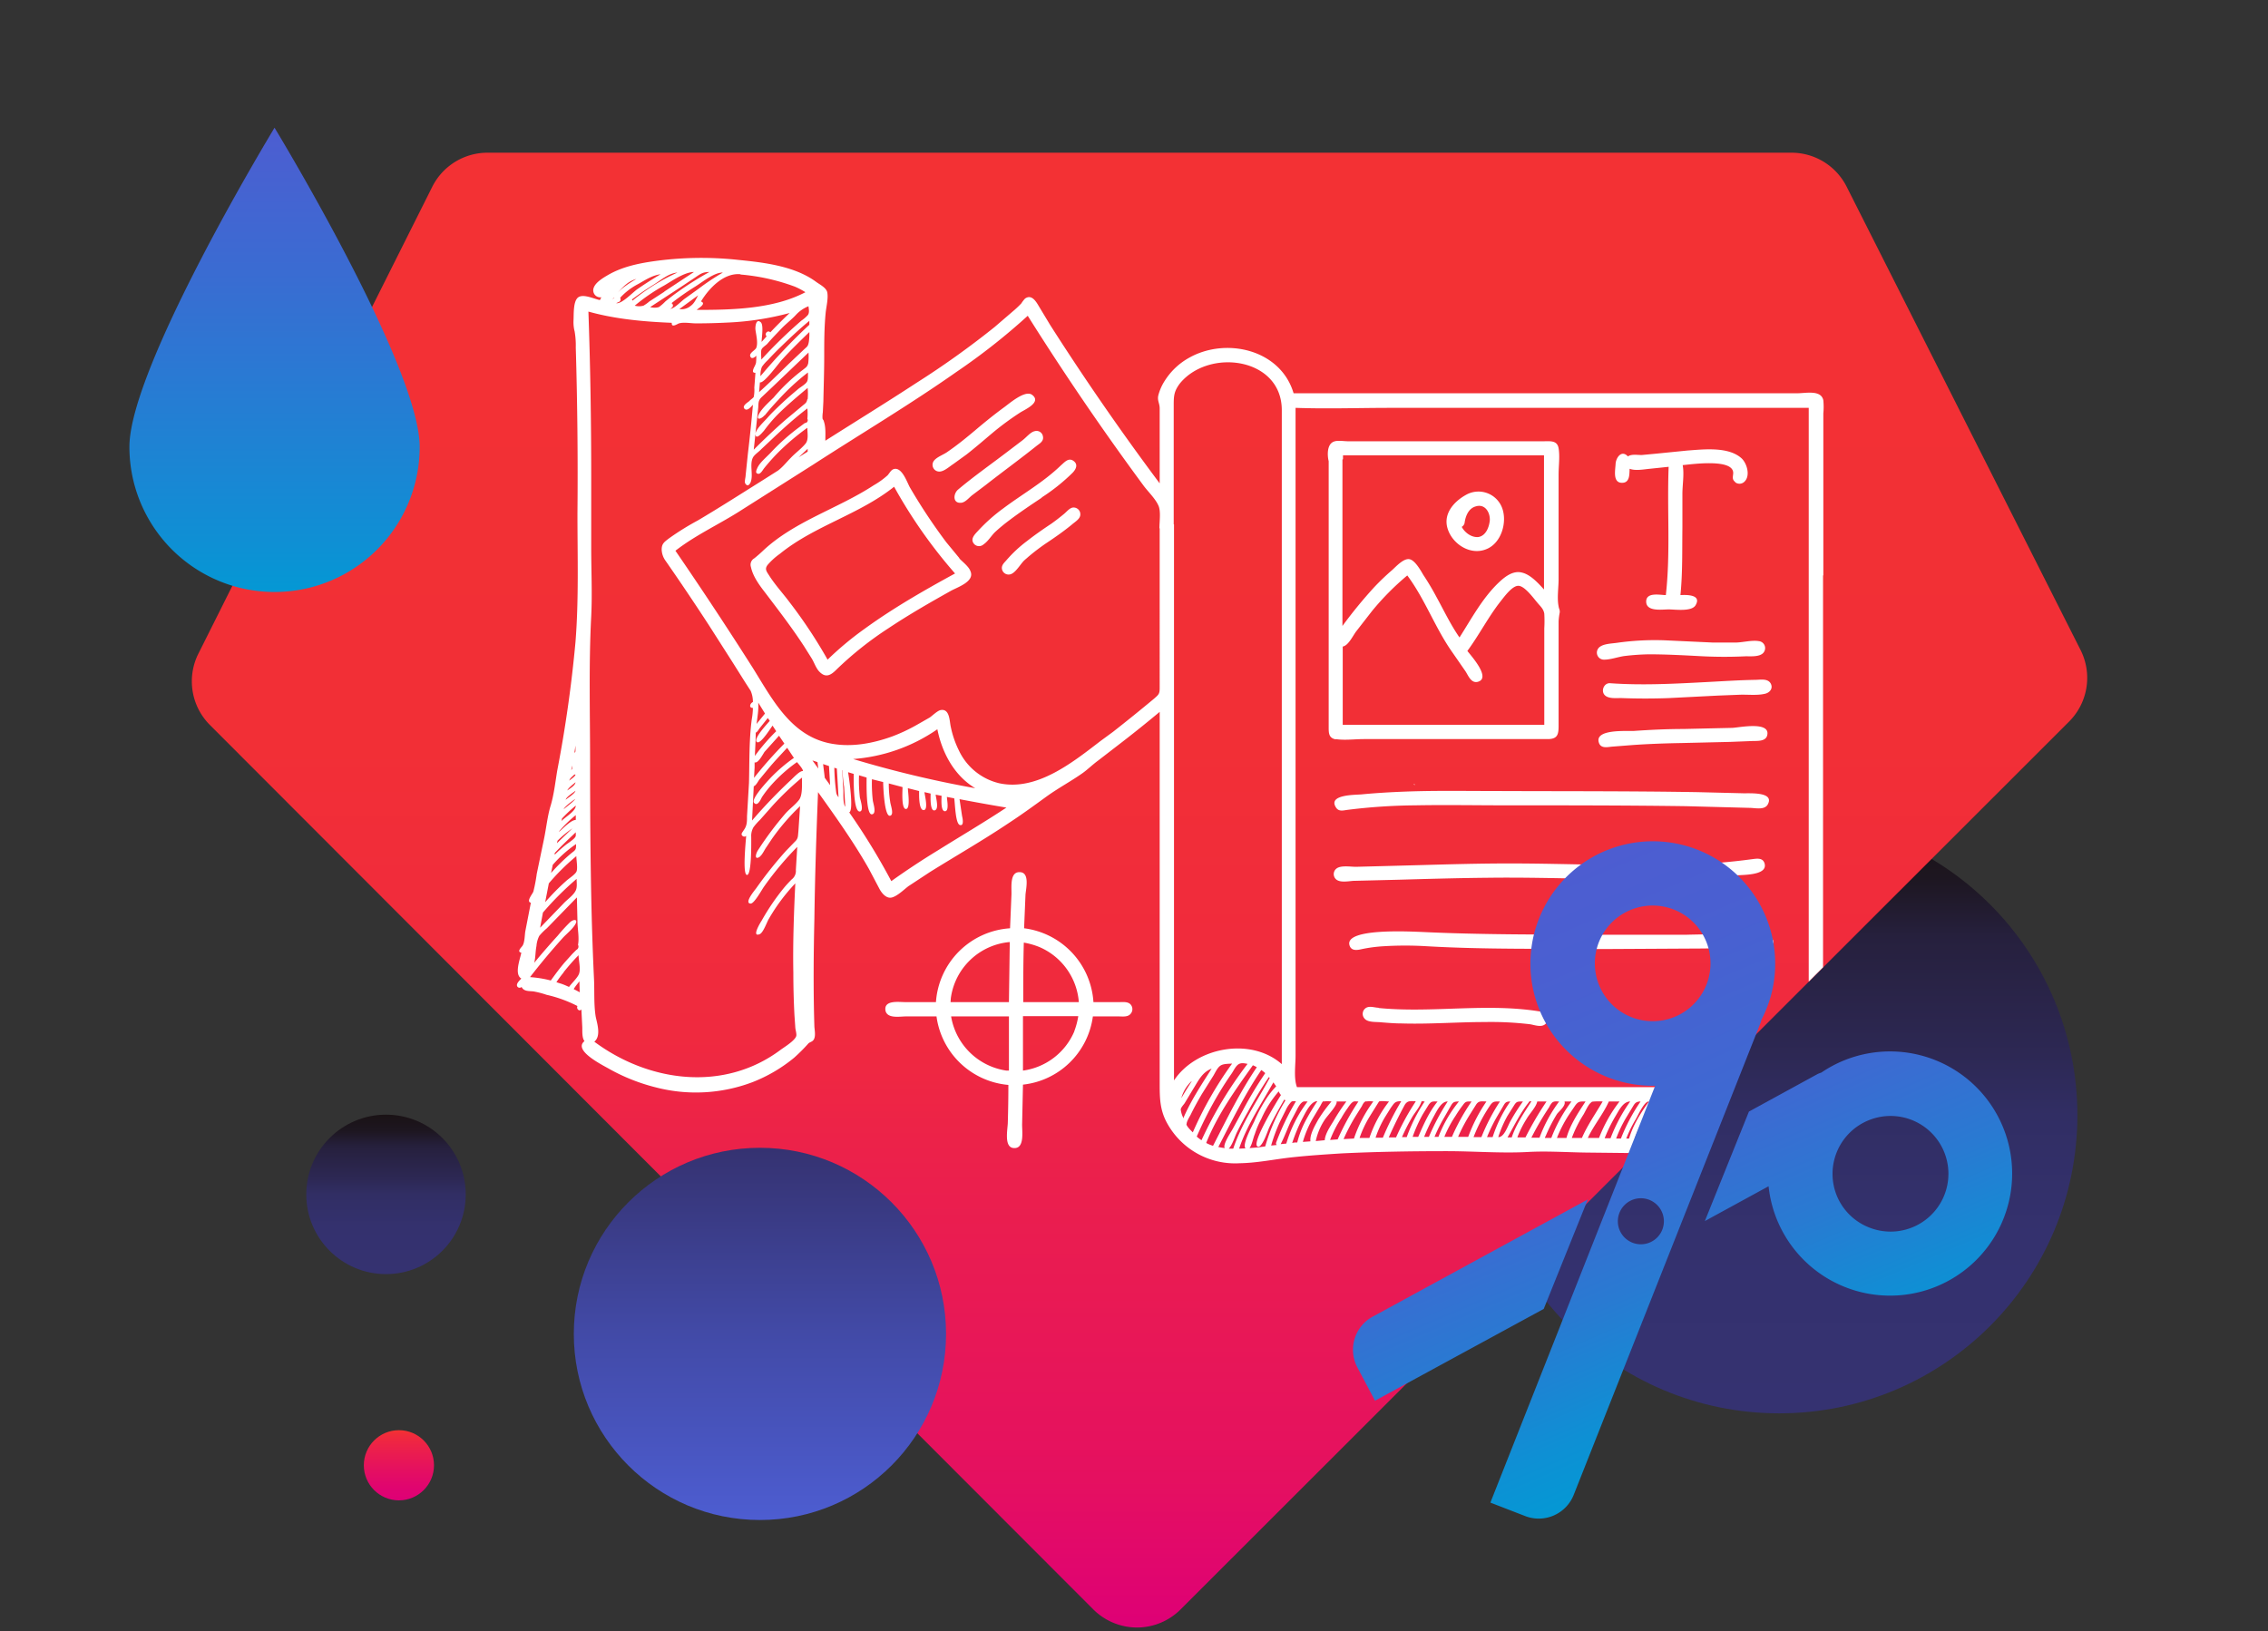 <svg xmlns="http://www.w3.org/2000/svg" xmlns:xlink="http://www.w3.org/1999/xlink" viewBox="0 0 807.9 581.1">
  <rect x="0" y="0" width="807.9" height="581.1" fill="#333333" stroke="none"/>
  <defs>
    <linearGradient id="Neues_Verlaufsfeld_3" x1="633.8" x2="633.8" y1="503.5" y2="291.1" gradientUnits="userSpaceOnUse">
      <stop offset="0" stop-color="#353271"/>
      <stop offset=".3" stop-color="#34316e"/>
      <stop offset=".5" stop-color="#312e64"/>
      <stop offset=".6" stop-color="#2d2854"/>
      <stop offset=".8" stop-color="#26203d"/>
      <stop offset=".9" stop-color="#1d1620"/>
      <stop offset="1" stop-color="#1a1215"/>
    </linearGradient>
    <linearGradient id="Unbenannter_Verlauf_70" x1="405.9" x2="405.9" y1="579.7" y2="54.4" gradientUnits="userSpaceOnUse">
      <stop offset="0" stop-color="#de0076"/>
      <stop offset=".1" stop-color="#e51060"/>
      <stop offset=".3" stop-color="#eb1f4d"/>
      <stop offset=".4" stop-color="#f0293f"/>
      <stop offset=".6" stop-color="#f22f36"/>
      <stop offset="1" stop-color="#f33134"/>
    </linearGradient>
    <linearGradient id="Unbenannter_Verlauf_19" x1="97.8" x2="97.8" y1="210.8" y2="45.5" gradientUnits="userSpaceOnUse">
      <stop offset="0" stop-color="#0498d4"/>
      <stop offset=".1" stop-color="#0e90d4"/>
      <stop offset=".7" stop-color="#3b6bd2"/>
      <stop offset="1" stop-color="#4d5dd1"/>
    </linearGradient>
    <linearGradient id="Unbenannter_Verlauf_48" x1="142.1" x2="142.1" y1="534.5" y2="509.5" gradientUnits="userSpaceOnUse">
      <stop offset="0" stop-color="#de0076"/>
      <stop offset=".2" stop-color="#e0056f"/>
      <stop offset=".5" stop-color="#e6135c"/>
      <stop offset=".9" stop-color="#f0293e"/>
      <stop offset="1" stop-color="#f43232"/>
    </linearGradient>
    <linearGradient id="Unbenannter_Verlauf_47" x1="270.7" x2="270.7" y1="541.5" y2="408.9" gradientUnits="userSpaceOnUse">
      <stop offset="0" stop-color="#4d5dd1"/>
      <stop offset=".5" stop-color="#424aa7"/>
      <stop offset="1" stop-color="#353271"/>
    </linearGradient>
    <linearGradient id="Neues_Verlaufsfeld_3-2" x1="137.5" x2="137.5" y1="453.9" y2="397.1" xlink:href="#Neues_Verlaufsfeld_3"/>
    <linearGradient id="Unbenannter_Verlauf_72" x1="460.4" x2="671.1" y1="269.3" y2="269.3" gradientTransform="translate(559.71 1038.06) rotate(-113.17)" gradientUnits="userSpaceOnUse">
      <stop offset="0" stop-color="#0498d4"/>
      <stop offset=".1" stop-color="#0e90d4"/>
      <stop offset=".3" stop-color="#297ad2"/>
      <stop offset=".5" stop-color="#3d6ad2"/>
      <stop offset=".8" stop-color="#4960d1"/>
      <stop offset="1" stop-color="#4d5dd1"/>
    </linearGradient>
    <style>
      .cls-8{fill:#fff}
    </style>
  </defs>
  <g id="Ebene_2" data-name="Ebene 2">
    <g id="CORPORATE">
      <circle cx="633.8" cy="397.3" r="106.2" fill="url(#Neues_Verlaufsfeld_3)"/>
      <path fill="url(#Unbenannter_Verlauf_70)" d="M741.1 231.5l-83.3-165a22 22 0 00-19.7-12.1H173.7A22 22 0 00154 66.5L70.7 232.8a22 22 0 004.1 25.5l314.6 315a22.1 22.1 0 0015.6 6.5 22 22 0 0015.6-6.5L737 257.1a22 22 0 004.1-25.6z"/>
      <path fill="url(#Unbenannter_Verlauf_19)" d="M46.1 159.2a51.7 51.7 0 00103.4 0c0-28.6-51.7-113.7-51.7-113.7s-51.7 85.1-51.7 113.7z"/>
      <path fill="none" d="M0 0h807.9v581.1H0z"/>
      <circle cx="142.1" cy="522" r="12.5" fill="url(#Unbenannter_Verlauf_48)"/>
      <circle cx="270.7" cy="475.2" r="66.3" fill="url(#Unbenannter_Verlauf_47)"/>
      <circle cx="137.5" cy="425.5" r="28.4" fill="url(#Neues_Verlaufsfeld_3-2)"/>
      <path d="M630.7 243.4c-1.1-1.8-3.8-1.2-5.5-1.2-5.9.1-11.7.5-17.6.8-11.4.6-22.7 1.2-34 .4-2-.2-3.2 2.2-2.3 3.8 1.2 2 4.7 1.4 6.6 1.5 5.4.2 11 .2 16.4 0l17.7-.9 7.7-.3c2.7-.1 6.1.3 8.8-.3 1.8-.3 3.3-1.9 2.2-3.8zM569.2 231.2a2.5 2.5 0 002.2 3.8c2.4 0 5-1 7.3-1.3a84 84 0 018.7-.6c5.8 0 11.5.3 17.3.6a159.4 159.4 0 0017.2.1c1.9 0 5.4.3 6.5-1.6a2.5 2.5 0 00-1.9-3.8c-2.4-.4-5.4.4-7.9.5H610l-17.2-.8a96.2 96.2 0 00-16.8.9c-2 .3-5.7.3-6.8 2.2zM618.1 171.8a2.5 2.5 0 003.3-.2c2.2-2.1.9-6.5-1-8.3-4.7-4.3-13.6-3.2-19.3-2.8l-11 1.1-5.3.5c-1.5 0-3.7-.4-4.9.5-2.3-2.5-4.3.5-4.4 2.7s-1.1 6.7 2.3 6.7c2.8 0 2.6-3 2.7-5 2.1.8 5 .2 7.2 0l6.7-.7c-.6 15.2.7 30.6-1 45.7-2 0-7.1-1.2-7 2.4s5.7 2.7 8 2.7 8.2.9 9.6-1.5c2.3-3.9-3.5-3.7-5.4-3.6.8-8 .6-16 .7-24V176c0-3.3.7-7.1.1-10.3 3.2-.3 17.8-2.4 18 2.7 0 1.3-.6 2.3.7 3.3zM398.8 357h-9.3a28.3 28.3 0 00-24.7-26.3l.5-12c.2-2.3 1.6-8.1-2.2-8-3.5 0-2.7 5.6-2.8 8l-.5 12a28.3 28.3 0 00-26.4 26.3h-11c-2.2 0-7.5-.8-7 2.9.5 3.1 5.1 2.2 7.2 2.2h11a28.3 28.3 0 0025.6 24.4q0 6.7-.2 13.3c0 2.4-1.6 9.3 2.4 9.2 3.7 0 2.6-6.3 2.7-8.7l.3-13.9a28.2 28.2 0 0024.9-24.3h9.2c1.5 0 3.3.3 4.3-1a2.5 2.5 0 00-.2-3.4c-1-.9-2.5-.7-3.8-.7zm-39.5 24.4h-.8a23.4 23.4 0 01-19.7-19.3h20.6v19.3zm.1-24.4h-20.8l.1-1.4a23.2 23.2 0 0121-20l-.3 21.4zm23.3 10.4a23.3 23.3 0 01-18.3 14V362h19.7a26.3 26.3 0 01-1.4 5.3zM364.5 357c0-7 0-14.1.2-21.2a26.8 26.8 0 015.6 1.6 23.3 23.3 0 0114 19.6zM476.1 313.4c1.5 1.1 4.4.5 6 .4l16.2-.4c10.6-.3 21.2-.6 31.9-.7 24-.3 47.9 1.2 71.8.2 5.3-.2 10.5-.5 15.7-1 2.4-.3 12 .2 10.9-4.2-.6-2.3-2.9-1.8-4.6-1.6a219.2 219.2 0 01-23.6 1.9c-21 .7-41.9-.4-62.8-.4-10.6 0-21.3.3-31.9.6l-15.1.4-7.6.2c-1.9 0-5.3-.6-6.9.6a2.5 2.5 0 000 4zM503.6 279.3a2.1 2.1 0 01.3.5 3 3 0 010-.5zM500.7 282c-5.3.2-10.5.5-15.7 1-2.1.2-11.9 0-9.2 4.5 1 1.8 2.7 1.2 4.3 1a206.3 206.3 0 0124.1-1.6c10.6-.2 21.3 0 31.9 0 21.5 0 43 0 64.5.3l15.1.4 7.5.2c2 0 5.3.9 6.5-1.2 2.6-4.7-6.9-3.9-8.9-4l-16.1-.4c-24-.4-48-.3-72-.4-10.7 0-21.4-.2-32 .2zM617.1 259.3l-17.5.4c-5.8 0-11.8.3-17.7.7-2.6.1-13.7-.7-12.4 4 .6 2.3 2.9 1.8 4.6 1.6l7.7-.6c5.8-.4 11.7-.6 17.5-.7l17-.4 7.6-.3c1.8-.1 5 .3 5.6-2 1.3-5.2-10-2.8-12.4-2.7zM491 359c-1.2 0-3-.7-4.3 0a2.5 2.5 0 00-.5 4c1.2 1.3 4.2 1 5.8 1.2 2.5.2 4.9.4 7.3.4 9.9.3 19.7-.5 29.6-.5a117.4 117.4 0 0116.2.8c1.7.3 4 1.2 5.4-.1s.8-4-1-4.3c-19.4-3.4-39 .5-58.4-1.4zM371.1 177.2a68.4 68.4 0 0010.9-8.7c1.2-1.2 2.2-3 .4-4.3s-3.2.5-4.5 1.6c-6.2 6-13.7 10.2-20.5 15.3a61.4 61.4 0 00-9 8c-1.2 1.3-3 3-1.3 4.8a2.4 2.4 0 003.3 0c1.5-1 2.7-3 4-4.3a62.8 62.8 0 015.2-4.3c3.7-2.8 7.6-5.4 11.5-8zM334.6 168c1.7 0 3.6-1.8 5-2.7l4.7-3.4c3.2-2.5 6.3-5.2 9.4-7.8a101.3 101.3 0 019.5-7c1.6-1.1 8-3.7 4.5-6.4-2.5-2-8.3 3.2-10.3 4.6-3.4 2.5-6.6 5.1-9.8 7.8s-6.5 5.4-10 7.8c-1.3 1-3.7 1.8-4.8 3.1a2.4 2.4 0 001.8 4zM369.3 158.8c1.2-.9 2.6-1.7 2.2-3.4a2.3 2.3 0 00-2.9-1.8c-1.5.3-3 2.2-4.3 3.2l-5 3.8c-6 4.6-12.3 9-18 13.8-1.8 1.5-2 5.1 1.2 4.7 1.4-.2 2.6-1.7 3.7-2.6l4.9-3.7c6-4.7 12.2-9.2 18.2-14zM341.8 198.9l-4.7-5.7a200.1 200.1 0 01-13-19.6c-1-1.8-2.8-7.3-5.7-6.5-1 .3-1.5 1.4-2.2 2.2a28.4 28.4 0 01-5 3.6c-12.7 8.3-28 12.7-39.2 23.1a49 49 0 01-3.3 2.9 2.6 2.6 0 00-1.2 3.1c.7 3.4 3.1 6.6 5.2 9.3 4.7 6.2 9.4 12.3 13.7 18.9l2.7 4.3c.9 1.4 1.6 3.7 2.9 4.9 2.2 2.2 4 1.1 5.9-.8a122 122 0 0118.6-14.8c7.2-4.8 14.7-9.1 22.2-13.3 2.3-1.3 8.6-3.3 7-7-.6-1.7-2.8-3.3-4-4.6zM308 224a114.8 114.8 0 00-13.2 11 172.3 172.3 0 00-13.5-20.4c-2.3-3.1-5-6-7.2-9.4-1-1.6-1.8-2.4-.7-3.9a23.9 23.9 0 014.4-4c12.3-10 28.3-14 40.7-23.9a176.8 176.8 0 0021.7 30.9c-11 6-22 12.3-32.2 19.7zM550.5 404.9zM267.8 256.5v-.2z" class="cls-8"/>
      <path d="M649.5 205v-57.7a24.3 24.3 0 000-4.7c-.8-3.8-6.2-2.5-9.3-2.5H460.8c-4.6-15.6-24.1-20.1-37.3-12.6a24 24 0 00-8.5 8 18.1 18.1 0 00-2.4 5.4c-.4 1.8.5 2.8.5 4.6v26.7a928.5 928.5 0 01-39-56.4L370 109c-1-1.7-2.6-4.3-4.9-2.6a12 12 0 00-1.3 1.7 37 37 0 01-3.1 2.9l-6.4 5.5a308.8 308.8 0 01-28 20c-10.7 7-21.6 13.7-32.3 20.5 0-2.3.2-4.7-.5-6.8-.1-.6-.3-.5-.5-1.1a10.2 10.2 0 01.1-2.2l.2-3.9c.1-5.3.3-10.6.3-16 0-5.1 0-10.2.5-15.4.2-2.2 1-5.2.6-7.4-.3-1.7-2.8-2.9-4-3.8-7.6-5.6-18.5-6.9-27.6-7.8a121.9 121.9 0 00-30.5.5c-5.5.8-11 2-15.9 4.8-1.7 1-4.5 2.6-5.2 4.6a2.5 2.5 0 002.7 3.4l-.5 1c-2.2-.4-6.6-2.7-8.2-.5-1.3 1.7-1.1 5.7-1.2 7.7a13.3 13.3 0 00.4 4 29.4 29.4 0 01.4 5.7 1527.3 1527.3 0 01.6 59.2c0 15.2.5 30.6-.7 45.7a467.4 467.4 0 01-6.5 45.8c-.7 4.2-1.2 8.9-2.5 13-1 3.5-1.4 7.4-2.2 11.3l-2.6 12.5a55.5 55.5 0 01-1.2 6.3c-.3.9-2.7 3.6-.9 4l-2 10.3c-.2 1.4-.2 3.7-.9 4.9-.3.6-2.3 2.2-.5 2.6-.4 2.2-2.6 7.7 0 9.2-.5.6-2.2 2-1.3 3a1 1 0 001.4 0c.8 1.7 2.8 1.4 4.3 1.6a31.8 31.8 0 014.6 1.2 46.2 46.2 0 0111 4c-.5 1 .7 2.1 1.4 1.2l.3 6c.1 1.5-.2 4 .8 5.3-4.3 3.4 7 8.8 9 10a67.8 67.8 0 0016.5 6.5 56.9 56.9 0 0034.4-1.9 54.3 54.3 0 0014.8-8.7 61.4 61.4 0 005-5c.5-.6 1.5-.6 2-1.5.7-1.2.3-3.2.2-4.5-.4-12.9-.3-25.7 0-38.6.2-15 .7-30 1.3-45 6.3 8.8 12.7 17.8 18.1 27.3l3.8 7.2c.8 1.5 2.5 3.6 4.5 3s4.1-2.7 5.8-4l7.6-5c9.3-5.8 18.9-11.3 28-17.4 4.6-3 9-6.2 13.4-9.4s9-5.6 13.2-8.6c1.9-1.4 3.4-2.9 5.3-4.3l7-5.4q7.7-5.9 15-12v132.1c0 5.4 0 9.8 2.8 14.7a27.6 27.6 0 0025.7 14c6-.1 11.8-1.3 17.7-2 6.1-.7 12.3-1.1 18.5-1.5 12.4-.6 25-.8 37.5-.8 9.6 0 19.5.8 28.8.3 6.8-.4 13.9.1 20.8.2l18.3.2 5.1-5h-1.9a49.5 49.5 0 013.9-7.5l2-3.3a9.5 9.5 0 011.3-2.2c.7-.6 1.1-.4 2.2-.4-.3 2.2-2.6 4.4-3.7 6.2a27.6 27.6 0 00-3.6 7l4-4c2-3 4.4-5.8 5.5-9.2h.8c-1.7 2.7-3.9 5.4-5.5 8.4l6-6a6 6 0 012.2-2.2l5.3-5.3H462c-1.2-3.2-.5-7.8-.5-11.2V364v-70.6-96-52.1c11.3.4 22.7 0 34 0h148.8v204.4l5.1-5.1v-84V205zM205 265.6v2.1l-.4.6.4-2.7zm-1.2 7c0 .7.2 1.3-.3 1.7l.3-1.6zm.8 3.3a.5.5 0 00.4 0c0 .7-1.7 1.7-2.2 2.2.1-.8 1.3-1.6 1.8-2.2zm.4 2.7c0 1.2-2 2.3-2.9 3 .2-.8 2.2-2.3 3-3zm0 3c0 1-2.8 2.7-3.5 3.3.2-1 2.8-2.6 3.5-3.2zm0 2.8c0 .7-3.6 3.3-4.2 3.9.3-1 3.4-3.2 4.3-3.8zm-4.9 7.3a45.2 45.2 0 015-4.7c0 2-3.7 4-5.1 5.5l.2-.8zm-.8 4.3a42.7 42.7 0 015.8-5.6v1.7c-1.7 0-4.6 3.1-5.9 4.2a2.2 2.2 0 000-.2zm-.7 3.5a36.8 36.8 0 015.3-4.4l-5.5 5.3zm-1 4.4c2.4-2.6 5-5 7.5-7.4 0 1.4.2 1.4-.8 2.4a27.7 27.7 0 01-2.4 1.8 45.2 45.2 0 00-4.3 3.8zm-.7 4.2a43.3 43.3 0 018.3-7.4c0 1.8 0 2-1.5 3.1a66.1 66.1 0 00-7.4 7.2l.6-2.9zm-1.4 6.6a78.9 78.9 0 019.8-9.7c0 1.4.6 4.5 0 5.6s-2.9 2.5-3.8 3.4c-2.6 2.3-5 4.8-7.3 7.4l1.3-6.7zm-2.1 10.4a110.8 110.8 0 0112-12c0 1.4.3 3.1-.4 4.3-.8 1.6-3 3.1-4.2 4.4l-8.4 8.7 1-5.4zm-4.6 23a245 245 0 0111.7-14c1.3-1.4 3.3-3 4.3-4.6 1.3-2-.3-2.2-1.7-1a59.5 59.5 0 00-4.4 4.8c-2.9 3.2-5.7 6.4-8.4 9.7.5-2 .4-4 .8-6a9.4 9.4 0 011-3.6 21.7 21.7 0 012.7-2.7l10.7-11 .2 8.4c0 2.7.7 5.9.2 8.5a1.3 1.3 0 01-.6 1.8l-1.4 1.4-2.7 3c-1.8 2.1-3.4 4.3-5 6.5a40 40 0 00-7.4-1.2zm10.6 2.2l-1.2-.4q1.2-1.8 2.6-3.5v-.1c1.7-2.1 3.4-4.1 5.3-6 0 1.8.8 4.7.2 6.5-.4 1.4-2.7 3.5-3.6 4.8-1.1-.5-2.2-1-3.3-1.3zm5 2c.6-1 1.3-1.8 2-2.7l.1 3.9a27 27 0 00-2.1-1.1zm83.7-230.4c-.3 1.5-.5 1.5-1.6 2.5l-5.4 5.1c-3.5 3.4-7 6.9-10.7 10.2l.3-3.5c1.4.6 6.8-7 8-8.2 3-3.3 6.3-6.5 9.6-9.7a18.4 18.4 0 01-.2 3.6zM272.4 148c1.6-2 3.2-3.8 4.9-5.6a80 80 0 0110.5-9.7c0 1 .1 2.5-.3 3.2-.5 1-2.4 2-3.3 2.8-1.9 1.6-3.8 3.2-5.7 5s-3.4 3.2-5 5c-1.3 1.5-3.9 3.8-4.4 5.7l1-9.2c.1-1.8 0-2.6 1.3-3.8l3.5-3.3 13.1-12.5a19.8 19.8 0 01-.1 3.8c-.3 1.2-.7 1.4-1.7 2.2a64.1 64.1 0 00-10.6 10c-1.7 1.7-4 3.7-5.2 5.8-1.3 2.5.7 2 2 .5zm15.2-5.8c-.3 1.3-.6 1.4-1.7 2.3l-6 5c-3.9 3.4-7.7 7-11.4 10.7l.6-5.6c.1 2.5 2.5-.6 3-1.1a53.5 53.5 0 014.8-5.7c3.4-3.4 7.1-6.5 10.8-9.6a21.4 21.4 0 010 4zm.7-26.5a201.8 201.8 0 00-17.4 18.3 7.8 7.8 0 01.5-3.3 14.4 14.4 0 012.1-2.4q2.3-2.5 4.8-4.9c3.2-3.1 6.5-6.2 10-9.1v1.3zm-.5-3.5a12.5 12.5 0 01-2.3 2 172.8 172.8 0 00-14.3 13.9c0-1-.2-2.5 0-3.4s1.6-1.6 2.2-2.3c1.7-2 3.5-3.8 5.3-5.7 1.6-1.6 3.3-2.9 4.8-4.5a12.2 12.2 0 014.5-3.1c.1 1.1.4 2.2-.2 3.1zm-24-14.4a72.9 72.9 0 0119.3 4.3 25.3 25.3 0 013.8 2c-11.4 6-26.1 6.3-38.7 6.3.2-.4 3.7-2.2 1.5-3 2.9-4.8 8.2-10.3 14.1-9.7zM246 109a5 5 0 01-4 1.1l6.7-4.9c-.8 1.4-1.3 2.8-2.7 3.8zm2.8-6.1l-5 3.6c-1.1.8-3.8 3.6-5 3.5.5-.3 1.2-.8.8-1.6a1 1 0 00-.4-.4 95.8 95.8 0 018.6-6c2.5-1.6 6.7-5 9.7-4.9a84.4 84.4 0 00-8.7 5.8zm3.9-6a113.7 113.7 0 00-10.7 6.7 87.3 87.3 0 00-5 3.8 15.5 15.5 0 01-2.3 2 5.6 5.6 0 01-3.1 0l10.7-7 5.4-3.6c1.8-1.2 2.6-1.9 5-1.9zm-16 7l-5.4 3.5a13 13 0 01-2.1 1.5 6 6 0 01-3.1 0 66.5 66.5 0 0110.5-7.2c2.9-1.7 7.3-4.8 10.6-4.8l-10.6 7zm-11.4 3.2a.9.9 0 00-.2-.4c2.5-1.9 5-3.6 7.6-5.2s5.5-4.2 8.6-4.4a72.2 72.2 0 00-16 10zm1.7-7.9a42 42 0 00-4.5 2.9 18.3 18.3 0 00-2.5 2.2c2.2-2.4 4-4.3 7-5zm-6.4 8.3a1 1 0 00.3-1.4 23 23 0 016.4-4.9c2.5-1.4 5-3.1 8-3.5-2.8 1.7-5.5 3.4-8.1 5.2-1.8 1.2-5.7 5.5-7.7 5.1zm-1.8-1.4v.2c-.3 0-.5.2-.8.3l.8-.5zm51.9 199c.8-.5 1.7-2.5 2.3-3.3l2-3a77.4 77.4 0 0110-11.6l-.6 9c-.2 1.7 0 2.5-1.3 3.7l-3.1 3.2a144.6 144.6 0 00-10.6 13.3c-.5.7-4.5 5.4-2 5.5 1.3 0 4-5 4.8-6.1a112.7 112.7 0 0111.8-14.1l-.5 8.2a3.8 3.8 0 01-1.5 3.4 51 51 0 00-2.5 2.7 81.8 81.8 0 00-8.2 12c-.4.6-3.7 6-.7 4.8 1.3-.5 2.6-4.4 3.3-5.5a66.8 66.8 0 019.4-12.6c-.5 10.5-.9 21.2-.7 31.8q0 7.6.4 15.2l.3 4.3c0 .7.6 2.5.3 3.2-.6 1.6-4 3.7-5.4 4.7-20.2 15.2-47 11.7-66.5-2.8 2.5-2 1-6.5.5-8.9-.7-4.3-.4-9-.6-13.3q-.6-12.7-.9-25.5c-.4-17.3-.5-34.7-.5-52.1 0-17.2-.5-34.6.4-51.7.4-8.2 0-16.2 0-24.5v-25.1c0-19.7-.3-39.3-1-59 9.6 2.7 19.8 3.6 29.7 4-.2 2 2.1.3 2.6.2 1.7-.5 4.2 0 6 0q5.7 0 11.5-.3a101.8 101.8 0 0021.9-3.4q-3.6 3.4-6.9 6.9c-.9-1-2.3.6-1.3 1.4l-1.8 2c0-1.4.8-6-.3-7-1.7-1.5-2 1.6-1.9 2.6.2 1.7 1 4.7.3 6.5-.3.8-2.3 1.7-2.2 2.8.3 1.5 1.6.7 2.2 0a18.5 18.5 0 01-.1 2.6 8.2 8.2 0 01-.7 1.6c-.3.7-.9 2 .5 1.9l-.4 5.3a13.1 13.1 0 01-.2 3.3c-.3.5-1.2 1-1.6 1.5-.6.5-2.5 1.6-1.8 2.6 1 1.3 2.5-.7 3.1-1.3-.5 5.8-1.1 11.7-1.8 17.5l-.8 7.7c0 .8-.6 2.5 0 3 .7 1 1.3.3 1.7-.4 1.2-2.6-.4-6.4.9-9 .5-1 2.2-2.1 3-3l3.2-3c4.2-4 8.6-8 13.2-11.5a18.9 18.9 0 010 3.7 1 1 0 01-.9 1.5l-1.6 1.2a74.2 74.2 0 00-10.6 9.4c-1.6 1.7-4 3.6-4.8 5.6-.3.7-.8 1.8.5 1.9.8 0 1.6-1.5 2-2a75 75 0 014.6-5.2 83.3 83.3 0 0110.8-9.2c0 2 .5 4.3-.7 5.7-1.5 1.8-3.6 3.3-5.2 5-1.5 1.5-2.8 3.2-4.5 4.5l-6 3.8c-7.5 4.7-15 9.5-22.6 14a95.2 95.2 0 00-10.3 6.4c-1.7 1.3-2.6 1.9-2.6 4a7.2 7.2 0 001.4 4q8 11.5 15.6 23.2L261 236l4.4 7 2 3.1a9.9 9.9 0 01.8 4c-1 .4-1.6 2.1 0 2.1a25.2 25.2 0 01-.4 4c-1 7.5-.8 15.2-1 22.7l-.7 11.9c0 2 0 3.4-1.2 5-.3.6-1.2 1.3-.4 2a1 1 0 001.3 0c-.1 1.6-1.4 13.9.3 13.9s1.5-12 1.5-13.5a6.2 6.2 0 01.8-3.5 21 21 0 012.3-2.6l4.6-5.2a103.6 103.6 0 0110.4-9.9c-.1 2.4.3 6.2-1.1 8s-3.3 3.1-4.8 4.8a116.9 116.9 0 00-9.8 13.1c-.8 1.2-1.4 3.7.7 2.3zm17-144.2l-3.2 2 3.2-3v.8a.8.8 0 000 .2zm-6 117a187.2 187.2 0 00-13.8 14.4l.6-12.2c.8-.2 1.6-1.9 2.1-2.5l3.3-4c2-2.4 4.3-4.8 6.5-7.2l2.4 3.6a56.8 56.8 0 00-8.2 7c-1.1 1.2-7.2 7.6-6 9s2.3-1 2.8-2a38.5 38.5 0 013.4-4.4 53.7 53.7 0 019.1-8.1c.4.5 2.3 2.6 2.1 3.2-1.1-.2-3.6 2.6-4.3 3.2zm-11.6-27.6l2.4 3.9-3 3.7c.3-2.4.8-5.2.6-7.6zm.6 9l2.8-3.5.7 1c-.8 1-6.2 6.6-4.5 7.6 1.3.7 4.8-5 5.5-5.9l1.3 2a71 71 0 00-7.6 8.8c.1-2.7.3-5.5.3-8.3.6-.2 1.1-1.2 1.5-1.7zm1.5 8.7l5.3-5.9 1.9 2.8a152 152 0 00-10.8 12.2l.2-3.7v-1.8c1.3.4 2.8-2.7 3.4-3.5zm17.2 2.9l1.8.6.3 2.3zm4.4 6.2l-.6-4.9 2.1.7.4 6.8-1.9-2.6zm4.1 5.4a76.9 76.9 0 01-.7-9l.9.3.6 10.2a3.5 3.5 0 01-.8-1.5zm2.5-1.2l-.4-6.9h.1a53 53 0 00.6 6l.4 7c-.9-1.2-.6-4.5-.7-6zm33.6 21.7a271 271 0 00-16.5 10.9 235.5 235.5 0 00-15-24.5c1.7-.6-.1-12.5-.4-14.3l2 .6c0 1.6-.2 13.7 2.2 13.4 1.5-.2.2-4.1 0-5a51.7 51.7 0 01-.3-7.9l2.7.8c0 1.5-.3 13.4 1.9 13.1 1.8-.2.4-4 .3-5a52.9 52.9 0 01-.3-7.5l4 1c0 1.4.4 12.6 2.5 12 1.5-.4.1-3.8 0-5a40.5 40.5 0 01-.5-6.5l4.9 1.3c0 1.1-.5 7.8 1.2 7.8s.7-6.2.7-7.4l4 1c0 1-.2 6.8 1.6 6.8s.4-5.3.3-6.4l2.2.5c0 1-.3 6.3 1.4 6s.5-4.4.4-5.6l2.1.4c0 1-.4 5.5 1.2 5.5s.7-4.1.7-5.1l2.6.5c.3 1.6.4 9 2 9.5s1-2.4.8-3.2l-.9-6q8.3 1.6 16.7 3C350.5 293 342 298 334 303zm-30.1-32.6a60.5 60.5 0 0030-10.6c1.7 8.4 6 16.5 13.5 21a388 388 0 01-43.5-10.4zm109.2-82.2V245c0 2.2-.3 2.4-2 3.9q-7.2 6-14.6 11.8L392 264c-9.9 7.6-22.8 18-36.2 15a21.3 21.3 0 01-14.2-11.6 34.1 34.1 0 01-2.9-8.4c-.5-2-.3-6.8-3.8-6-1.2.4-2.7 1.9-3.7 2.6L327 258a62.2 62.2 0 01-9.3 4.4c-6.7 2.4-14 3.8-21.1 2.6-14.6-2.4-21.3-15.6-28.4-27q-13.4-21.1-27.6-41.8c7.3-5.7 16-9.6 23.7-14.6l25.4-16.1c17-11 34.5-21.4 51-33a228.2 228.2 0 0025.4-20 980.1 980.1 0 0041.4 60.7c1.6 2.1 4 4.4 5.1 6.8 1 2 .4 5.8.4 8.2zm5-1.4v-28-14.4c0-3.4.1-5 2.2-7.8 10.4-12.7 36.3-9.2 36.3 9.5v233c-11-9.7-30.5-6.1-38.4 5.8V186.8zm6.4 198.4l-2.2 3.5-1.5 2.5a13 13 0 013.6-6zm-3 13a8.9 8.9 0 01-.9-2.9c0-.7 1-1.7 1.4-2.3l3-5c1.9-3 3.2-6 6.6-7.3-3.6 5.7-7.4 11.4-10.1 17.7l-.1-.2zm1.2 2.3c-.1-.8 1-2.6 1.4-3.3 1.2-2.5 2.6-5 4-7.4l4.2-6.7c.7-1.2 1.4-2.8 2.5-3.5s3-.6 4.1-.7a130.4 130.4 0 00-14 24.5c-.6-.6-2.1-2-2.3-2.9zm3.6 4.4a135.6 135.6 0 018-15.6q2.1-3.5 4.4-6.8c.7-1 1.4-2.6 2.4-3.3s2.2-.4 3.3-.2a142 142 0 00-16.4 27.2 11.7 11.7 0 01-1.7-1.3zm3.4 2.2c4-10 10.4-18.9 16.6-27.6a11.6 11.6 0 011.4.7c-6 8.8-10.7 18.5-15.6 28a15.6 15.6 0 01-2.4-1zm4.3 1.5c4.8-9.3 9.4-18.7 15.3-27.4a12.9 12.9 0 011.4 1.1 142.5 142.5 0 00-8 13.3l-3.6 6.6c-.6 1.1-3.7 5.7-2.8 6.8a22.2 22.2 0 01-2.4-.4zm3.7.6c1.3-1.3 2.1-4.2 3-6q1.8-3.6 3.8-7.1a142.7 142.7 0 017.5-12.4l.3.3c-4.5 8.3-10 16.2-13 25.2h-1.7zm3.7 0c2.8-8.4 7.9-15.9 12.2-23.6l1 1.4a28.3 28.3 0 00-2.9 3.5 53 53 0 00-5 9.2c-.7 1.4-4.4 8.3-3 9.4l-2.3.1zm3.6-.1c1-1.1 1.4-3.8 2-5.1.6-1.9 1.4-3.7 2.3-5.4a39.1 39.1 0 016.2-9.8 4.5 4.5 0 00.8 1.3c-1.3 2-10.5 17-8.4 18.3 1.6 1 3.7-5.6 4.2-6.7 1.6-3.4 3.5-6.7 5.4-10a1.9 1.9 0 00.4.3 66 66 0 00-7.2 16.4c-2 .3-3.8.5-5.8.6zm146.6-16.7c-2.6 4.3-5.5 8.5-7.3 13.3h-2a35.6 35.6 0 013.5-7.5l2.1-3.3c1.3-2 1.4-2.5 3.7-2.5zm-4.2 0c-2.9 4-5.7 8.4-7.1 13.2h-1a44.4 44.4 0 013.4-6.9c.8-1.4 3-6.3 4.6-6.3zm-3 0a65.4 65.4 0 00-7 13.2h-1.7a45.6 45.6 0 013.6-7.5l2-3.3c1-1.6 1.2-2.4 3.2-2.4zm-3.7 0a58.7 58.7 0 00-7 13.1h-2.1a55.4 55.4 0 013.7-7.6c1.3-2.1 2.8-5.5 5.4-5.5zm-3.8 0a51.9 51.9 0 00-7.3 13h-4c2.1-4.5 5.5-8.5 7.5-13zm-9 0a25.2 25.2 0 013 0c-2.5 4.3-5.4 8.4-7.4 13h-3.6a44.1 44.1 0 014.2-8.4c.7-1.2 1.5-3.1 2.4-4 .7-.6.4-.5 1.4-.6zm-3.1 0c-2.6 4-5.5 8.3-6.8 13h-3.4a47.1 47.1 0 014.1-8l2.3-3.4c1.2-1.7 1.7-1.6 3.7-1.6zm-5 0a53.3 53.3 0 00-7.2 13h-2.3l.2-.6v.1l.1-.2a56.1 56.1 0 014-7.8c.7-1 3.3-3 2.7-4.5zm-6.9.4c.8-.6 1.4-.4 2.5-.4a51.2 51.2 0 00-7 12.9h-2.9a103.4 103.4 0 016.3-10.8 7.2 7.2 0 011.1-1.7zm-2-.4a116.6 116.6 0 00-7.5 12.8h-2.9a36.2 36.2 0 013.3-6.6c1-1.8 3.4-4.2 3.8-6.2zm-5.4 0c-2.6 4-5.4 8.1-7 12.8H537c2.4-4.2 4.5-8.6 7.5-12.4a.7.7 0 011-.4zm-3 0a69.6 69.6 0 00-4.5 7.1c-1 1.8-2.2 5.7-4.3 5.6a41.2 41.2 0 013.3-7.6l2.2-3.5c1-1.6 1.2-1.6 3.2-1.6zm-4.5 0a47.3 47.3 0 00-6.3 12.7h-2a58 58 0 013.5-7.2l2-3.4c.9-1.5 1-2.1 2.8-2.1zm-3.7 0a72.6 72.6 0 00-6.6 12.7h-2.8a56.5 56.5 0 013.6-7.6 56 56 0 012.1-3.4c1.2-1.8 1.6-1.7 3.6-1.7zm-4.8 0A57.2 57.2 0 00523 405h-3.6a60.7 60.7 0 014.1-7.8l2.2-3.5c1-1.7 2-1.3 3.9-1.3zm-5.3 0a74.5 74.5 0 00-7 12.6h-2.7a42.6 42.6 0 014-7.5 43.8 43.8 0 012.6-3.8c1-1.4 1.3-1.3 3.1-1.3zm-4.5 0a46 46 0 00-7.3 12.6H511a57.8 57.8 0 013.5-7l2-3.5c1-1.7 1.1-2.1 3.2-2.1zm-4 0A80.1 80.1 0 00509 405h-1.7a68 68 0 013.5-7.4c1-1.8 2.6-5.2 4.8-5.2zm-3.6 0c-3 3.7-5 8.2-6.9 12.6h-2a52.1 52.1 0 013.6-8l2.1-3.4c1-1.4 1.5-1.2 3.1-1.2zm-4.6 0a57.5 57.5 0 00-6.4 12.7h-1.7a70.1 70.1 0 013.5-6.9c1-1.8 2.9-3.8 3.5-5.9zm-3.2 0a88 88 0 00-7 12.8h-2.6a155.6 155.6 0 015.7-11.6c1-1.6 2-1.3 3.8-1.3zm-5.2 0a98.2 98.2 0 00-6.5 12.9H490a36.7 36.7 0 013.4-7.4l2-3.2c1.3-1.8 1.5-2.4 3.7-2.4zm-7.7 0c.5-.3 2.8 0 3.4 0a43.7 43.7 0 00-7 13h-3.5a38.5 38.5 0 013.7-7.8l2.3-3.7 1-1.6zm-4.8 0a10.1 10.1 0 012.6 0 48 48 0 00-6.9 13.2l-3.7.2a67.7 67.7 0 014.3-8.2l2.2-3.5c.4-.8.7-1.5 1.5-1.8zm-5.3.7c1-1 1.2-.7 2.6-.7a89.3 89.3 0 00-7.4 13.5l-2.7.2a40.6 40.6 0 014-7.8q1-1.8 2.3-3.6a12.7 12.7 0 011.2-1.6zm-1.7-.7a70 70 0 00-4.6 7c-1.1 1.8-3 4.6-3.1 6.8l-3.2.3a21.7 21.7 0 013.2-7.6c.8-1.3 4.7-5.3 4.2-6.5zm-8.1 0a11.9 11.9 0 012.8 0 51.2 51.2 0 00-4.8 6.6c-1.1 2-3 5.2-2.7 7.6l-2.7.2a36.7 36.7 0 013.8-8.8l2.4-4c.2-.3.7-1.5 1.1-1.7zm-2.3 0a76.5 76.5 0 00-4.3 7.2 33.7 33.7 0 00-2.8 7.4c-.6 0-1.2 0-1.8.2a59.6 59.6 0 013.5-8.5c1-1.8 3-6.4 5.4-6.4zm-5.9.8c1-1 1-.8 2.5-.8a46.8 46.8 0 00-7.6 15l-2 .2c1.4-2.7 2.4-5.6 3.7-8.3l2.1-4a10.8 10.8 0 011.3-2.1zm-1.7-.8a89.7 89.7 0 00-7 14.6.8.8 0 00.2.9l-2 .2a57.8 57.8 0 013.3-8.8l2-4a10.1 10.1 0 011.3-2.1c.8-1 .7-.9 2.2-.9z" class="cls-8"/>
      <path d="M529.3 195.7c5.4-2 7.7-9.5 5.8-14.7a9 9 0 00-12.9-4.7c-4.5 2.5-8.5 7.1-6.3 12.7 2 5.2 8.1 8.8 13.4 6.7zm-7.6-9.3c.3-2.5 1.4-5.3 4-6 3.2-1 5.1 2 5 4.9-.2 2.3-1.3 5.5-4 6-2.4.3-4.9-1.5-6-3.6a2.3 2.3 0 001-1.3zM201 346.2z" class="cls-8"/>
      <path d="M475.8 263.3c3.1.5 6.8 0 10 0h65.8c3.3-.1 3.6-1.8 3.6-4.8v-37.2a23.2 23.2 0 01.4-3.1c.1-1-.3-1.3-.4-2.2-.6-3 0-6.6 0-9.7V188v-19c0-3 .5-6.4 0-9.3s-3-2.5-5.4-2.5h-69.6c-1.5 0-3.7-.4-5 .1-2.6.9-2.4 5-1.9 7v94.4c0 2.3-.1 4.2 2.5 4.7zm2.6-99.7v-1.4H550V210c-2-2.2-4.8-5.3-7.8-6-3.3-.9-6.3 1.6-8.5 3.7-5.7 5.5-9.6 12.8-13.8 19.4-3.2-4.6-5.6-9.7-8.3-14.6a93.4 93.4 0 00-4.6-7.7c-1-1.7-3-5.3-5-5.6s-4.6 2.5-6 3.8a85.9 85.9 0 00-6.4 6.1 163.1 163.1 0 00-11.4 13.9v-59.3zm0 66.7c2-.4 3.6-4 4.8-5.5l5.6-7.2a95 95 0 0112.5-12.6c6.4 8.6 10 18.9 16.2 27.6l4.5 6.5c1 1.5 2 4.4 4.4 3.8 4.9-1.3-2.4-9.3-3.7-11 4.2-5.7 7.4-12 11.7-17.5 1.3-1.6 4.3-5.9 6.6-5.7s5.4 4.6 6.8 6.2c1 1.2 2 2 2.3 3.7a47 47 0 010 5.3v34.3h-71.8v-27.8zM382.4 180.8c-1.3 0-2.4 1.5-3.4 2.3a75.7 75.7 0 01-4.4 3.4c-3 2-5.9 4-8.7 6.2a46 46 0 00-7.5 7c-.9 1-2 2-1.3 3.6a2.4 2.4 0 002.8 1.3c1.9-.5 3.6-3.7 5-5a73.1 73.1 0 018.1-6.3c3-2 6-4.1 8.8-6.4 1-.9 2.8-1.9 3-3.3a2.4 2.4 0 00-2.4-2.8zM606.9 337.9c5.8-.1 11.8-.5 17.6-.4 1.6 0 4.4 1.3 5.8.7a2.5 2.5 0 00.3-4.4c-3.5-2.6-10-1.2-14-1q-8 0-15.8.2h-32c-20.9-.1-41.7 0-62.5-1-3.5-.1-27.3-1.5-25.6 4.7.6 2.2 2.8 1.8 4.5 1.4a52.7 52.7 0 017.6-1 127 127 0 0115.5 0c20.8 1.2 41.6.8 62.4 1l36.2-.2z" class="cls-8"/>
      <path fill="url(#Unbenannter_Verlauf_72)" d="M550.6 364.4a43.6 43.6 0 0039 22.4l-58.7 148.5 12.4 4.8a13.4 13.4 0 0017.3-7.6l66.5-168 .4-1.3a44.6 44.6 0 003.2-8 43.6 43.6 0 10-80.1 9.2zm39.3 64.5a8.2 8.2 0 11-11.5.7 8.2 8.2 0 0111.5-.7zm-11.2-103.7a20.6 20.6 0 11-8 28 20.6 20.6 0 018-28zm-89.8 143.9a13.4 13.4 0 00-5.4 18l6.3 11.9 60.1-32.7 15.7-39zM630 422.6a43.5 43.5 0 1018.8-40.5 13 13 0 00-1.3.5L623 396l-15.7 39zm35.4-23.4a20.6 20.6 0 11.2 38 20.5 20.5 0 01-11.2-11 20.6 20.6 0 0111-27z"/>
    </g>
  </g>
</svg>

